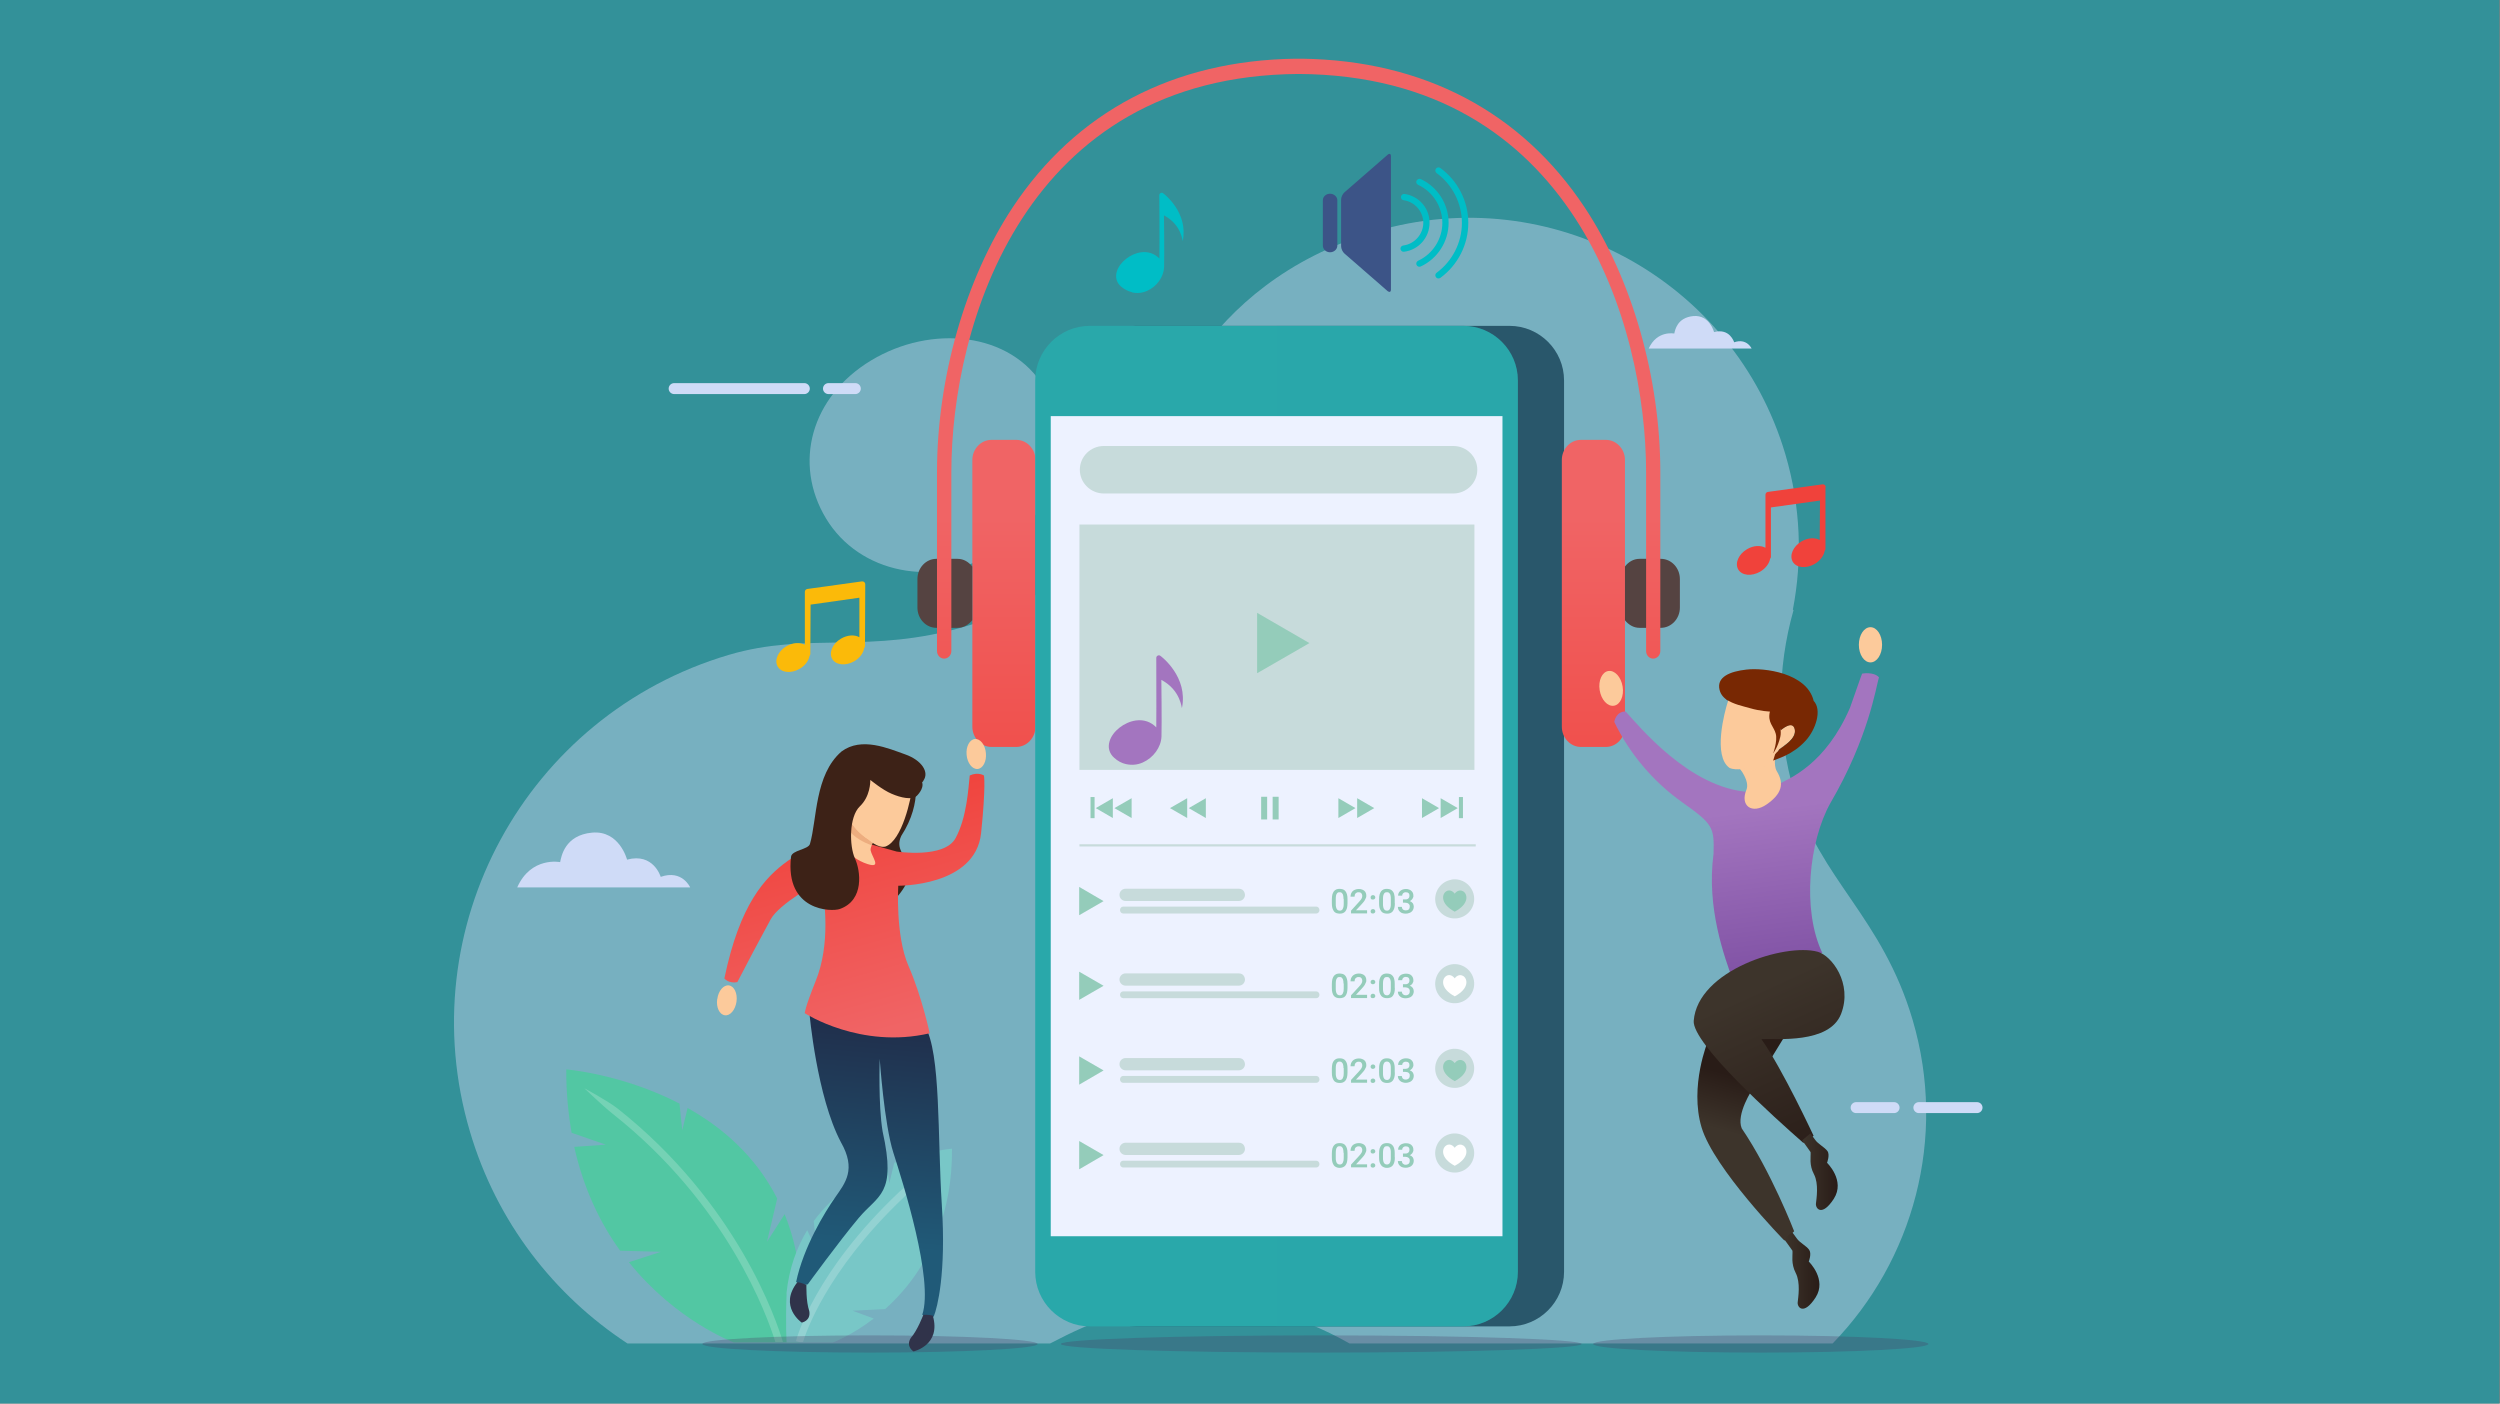 <?xml version="1.0" encoding="UTF-8"?>
<svg xmlns="http://www.w3.org/2000/svg" xmlns:xlink="http://www.w3.org/1999/xlink" version="1.1" viewBox="0 0 1916.5 1076">
  <rect x="0" y="0" width="1916.5" height="1076" fill="#808080" stroke="none"/>
  <defs>
    <style>
      .cls-1 {
        fill: #554341;
      }

      .cls-1, .cls-2, .cls-3, .cls-4, .cls-5, .cls-6, .cls-7, .cls-8, .cls-9, .cls-10, .cls-11, .cls-12, .cls-13, .cls-14, .cls-15, .cls-16, .cls-17, .cls-18, .cls-19, .cls-20, .cls-21, .cls-22, .cls-23, .cls-24, .cls-25, .cls-26, .cls-27, .cls-28, .cls-29, .cls-30, .cls-31, .cls-32, .cls-33, .cls-34, .cls-35, .cls-36, .cls-37, .cls-38 {
        stroke-width: 0px;
      }

      .cls-2 {
        opacity: .2;
      }

      .cls-2, .cls-11 {
        mix-blend-mode: screen;
      }

      .cls-2, .cls-11, .cls-38 {
        fill: #fff;
      }

      .cls-3 {
        fill: #52c7a3;
      }

      .cls-4 {
        fill: #29576b;
      }

      .cls-5 {
        opacity: .4;
      }

      .cls-5, .cls-15, .cls-17, .cls-26 {
        mix-blend-mode: multiply;
      }

      .cls-5, .cls-23 {
        fill: #fcca9b;
      }

      .cls-6 {
        fill: url(#linear-gradient);
      }

      .cls-7, .cls-17 {
        fill: #29a8aa;
      }

      .cls-8 {
        fill: #bdd1e9;
        opacity: .5;
      }

      .cls-9 {
        fill: #fbba09;
      }

      .cls-10 {
        fill: #c7dbdb;
      }

      .cls-11 {
        opacity: .2;
      }

      .cls-12 {
        fill: url(#linear-gradient-11);
      }

      .cls-13 {
        fill: url(#linear-gradient-10);
      }

      .cls-14 {
        fill: #edf2ff;
      }

      .cls-15 {
        fill: #473f66;
      }

      .cls-15, .cls-26 {
        opacity: .3;
      }

      .cls-16 {
        fill: #00bdc6;
      }

      .cls-17 {
        opacity: .2;
      }

      .cls-18 {
        fill: #30334a;
      }

      .cls-19 {
        fill: #3c5487;
      }

      .cls-20 {
        fill: #a375bf;
      }

      .cls-21 {
        fill: #94ccba;
      }

      .cls-22 {
        fill: #78c7c7;
      }

      .cls-24 {
        fill: #f0423b;
      }

      .cls-25 {
        fill: #782803;
      }

      .cls-26 {
        fill: #c9693d;
      }

      .cls-27 {
        fill: #3d2217;
      }

      .cls-28 {
        fill: url(#linear-gradient-4);
      }

      .cls-29 {
        fill: url(#linear-gradient-2);
      }

      .cls-30 {
        fill: url(#linear-gradient-3);
      }

      .cls-31 {
        fill: url(#linear-gradient-8);
      }

      .cls-32 {
        fill: url(#linear-gradient-9);
      }

      .cls-33 {
        fill: url(#linear-gradient-7);
      }

      .cls-34 {
        fill: url(#linear-gradient-5);
      }

      .cls-35 {
        fill: url(#linear-gradient-6);
      }

      .cls-39 {
        isolation: isolate;
      }

      .cls-36 {
        fill: #339199;
      }

      .cls-37 {
        fill: #cfdbf7;
      }
    </style>
    <linearGradient id="linear-gradient" x1="769.6" y1="396.5" x2="769.6" y2="702.8" gradientUnits="userSpaceOnUse">
      <stop offset="0" stop-color="#f06465"></stop>
      <stop offset="1" stop-color="#f0423b"></stop>
    </linearGradient>
    <linearGradient id="linear-gradient-2" x1="1221.5" x2="1221.5" xlink:href="#linear-gradient"></linearGradient>
    <linearGradient id="linear-gradient-3" x1="995.5" y1="396.4" x2="995.5" y2="702.8" xlink:href="#linear-gradient"></linearGradient>
    <linearGradient id="linear-gradient-4" x1="1339" y1="826.3" x2="1352.5" y2="800.8" gradientUnits="userSpaceOnUse">
      <stop offset="0" stop-color="#3d342b"></stop>
      <stop offset="1" stop-color="#291c17"></stop>
    </linearGradient>
    <linearGradient id="linear-gradient-5" x1="1341.6" y1="872.7" x2="1353.3" y2="831.7" xlink:href="#linear-gradient-4"></linearGradient>
    <linearGradient id="linear-gradient-6" x1="1367.6" y1="973.9" x2="1394.8" y2="973.9" xlink:href="#linear-gradient-4"></linearGradient>
    <linearGradient id="linear-gradient-7" x1="1349.3" y1="620.3" x2="1364" y2="738.6" gradientUnits="userSpaceOnUse">
      <stop offset="0" stop-color="#a375bf"></stop>
      <stop offset="1" stop-color="#8254a6"></stop>
    </linearGradient>
    <linearGradient id="linear-gradient-8" x1="1350.2" y1="757.2" x2="1410" y2="887.5" xlink:href="#linear-gradient-4"></linearGradient>
    <linearGradient id="linear-gradient-9" x1="1381.5" y1="898.4" x2="1408.7" y2="898.4" xlink:href="#linear-gradient-4"></linearGradient>
    <linearGradient id="linear-gradient-10" x1="1182" y1="955.2" x2="1167.3" y2="790.6" gradientTransform="translate(1846.1) rotate(-180) scale(1 -1)" gradientUnits="userSpaceOnUse">
      <stop offset="0" stop-color="#205a78"></stop>
      <stop offset="1" stop-color="#20304d"></stop>
    </linearGradient>
    <linearGradient id="linear-gradient-11" x1="1158.9" y1="787.6" x2="1208.5" y2="610.6" gradientTransform="translate(1846.1) rotate(-180) scale(1 -1)" xlink:href="#linear-gradient"></linearGradient>
  </defs>
  <g class="cls-39">
    <g id="Ebene_1" data-name="Ebene 1">
      <polygon class="cls-36" points="0 0 0 1075.9 1916 1075.9 1916 0 0 0"></polygon>
      <g>
        <g>
          <path class="cls-8" d="M481,1029.9h324c16.7-8.7,34.1-17,54.8-23.1,74.8-22.1,138.1,2.2,174.7,23.1h370.4c61.6-63.4,88.1-157.3,61.3-248.1-23.3-78.9-71-107.6-90.6-173.8-14-47.5-13.3-95.8-.7-140.2-.1-.2-.3-.3-.5-.4,7.4-38.4,6.1-79-5.7-119-39.6-134.1-180.3-210.6-314.3-171-138.2,40.8-166.8,157.3-167.2,157.3-20.8,67.6-73.8,123.9-146.7,145.4-74,21.9-120.7,3.9-181.7,21.9-155.7,46-244.7,209.5-198.6,365.3,20.5,69.6,64.6,125.7,120.8,162.6Z"></path>
          <path class="cls-8" d="M762.7,423.4c46.1-27.8,62.8-84.5,37.5-126.7-25.4-42.2-86.3-48.2-132.4-20.4-46.1,27.8-60,78.9-34.6,121.1,25.4,42.2,83.4,53.8,129.5,26Z"></path>
        </g>
        <path class="cls-6" d="M745.4,557.1c0,8.4,6.6,15.5,14.6,15.5h19.1c8.1,0,14.7-7.1,14.7-15.5v-204.5c0-8.4-6.6-15.4-14.7-15.4h-19.1c-8,0-14.6,7-14.6,15.4v204.5Z"></path>
        <path class="cls-1" d="M717.8,428.4h16.3c4.6,0,8.5,2.4,11.2,5.9v41.2c-2.7,3.4-6.6,5.8-11.2,5.8h-16.3c-8,0-14.5-7-14.5-15.5v-21.9c0-8.5,6.5-15.5,14.5-15.5Z"></path>
        <g>
          <path class="cls-4" d="M1199,975c0,23-18.8,41.8-41.8,41.8h-286.5c-23,0-41.8-18.8-41.8-41.8V291.6c0-23,18.8-41.8,41.8-41.8h286.5c23,0,41.8,18.8,41.8,41.8v683.4Z"></path>
          <path class="cls-7" d="M1163.6,975c0,23-18.8,41.8-41.8,41.8h-286.4c-23,0-41.8-18.8-41.8-41.8V291.6c0-23,18.8-41.8,41.8-41.8h286.4c23,0,41.8,18.8,41.8,41.8v683.4Z"></path>
          <path class="cls-17" d="M1121.8,249.8h-143.5v80.5h173.4v606h-173.4v80.5h143.5c23,0,41.8-18.8,41.8-41.8V291.6c0-23-18.8-41.8-41.8-41.8Z"></path>
          <rect class="cls-14" x="805.5" y="319" width="346.3" height="628.7"></rect>
        </g>
        <rect class="cls-10" x="827.5" y="402.1" width="302.8" height="188.1"></rect>
        <polygon class="cls-21" points="963.7 469.8 1003.8 493 963.7 516.1 963.7 469.8"></polygon>
        <g>
          <polygon class="cls-21" points="1026 611.9 1039.1 619.5 1026 627.1 1026 611.9"></polygon>
          <polygon class="cls-21" points="1040.4 611.9 1053.5 619.5 1040.4 627.1 1040.4 611.9"></polygon>
        </g>
        <g>
          <polygon class="cls-21" points="924.4 611.9 911.3 619.5 924.4 627.1 924.4 611.9"></polygon>
          <polygon class="cls-21" points="910.1 611.9 896.9 619.5 910.1 627.1 910.1 611.9"></polygon>
        </g>
        <path class="cls-10" d="M1132.5,360.1c0,10-8.2,18.2-18.4,18.2h-267.9c-10.1,0-18.4-8.1-18.4-18.2h0c0-10,8.2-18.2,18.4-18.2h267.9c10.2,0,18.4,8.1,18.4,18.2h0Z"></path>
        <path class="cls-29" d="M1245.7,557.1c0,8.4-6.5,15.5-14.6,15.5h-19.2c-8.1,0-14.6-7.1-14.6-15.5v-204.5c0-8.4,6.5-15.4,14.6-15.4h19.2c8,0,14.6,7,14.6,15.4v204.5Z"></path>
        <path class="cls-1" d="M1273.2,428.4h-16.4c-4.5,0-8.5,2.4-11.1,5.9v41.2c2.7,3.4,6.6,5.8,11.1,5.8h16.4c8,0,14.6-7,14.6-15.5v-21.9c0-8.5-6.5-15.5-14.6-15.5Z"></path>
        <path class="cls-30" d="M1214.8,159c-48.6-73.3-123.5-112.7-216.6-114-.2,0-.3,0-.6,0-.8,0-1.4,0-2,0s-1.3,0-2.1,0-.4,0-.6,0c-93.2,1.3-168,40.6-216.6,114-36.3,54.9-58,130.8-58,203.1v137c0,3.2,2.5,5.8,5.5,5.8s5.5-2.6,5.5-5.8v-137c0-113.1,56.1-304.2,266.3-305.4,210.2,1.2,266.3,192.3,266.3,305.4v137c0,3.2,2.4,5.8,5.4,5.8s5.5-2.6,5.5-5.8v-137c0-72.3-21.6-148.2-58-203.1Z"></path>
        <g>
          <polygon class="cls-21" points="827.3 679.9 846 690.8 827.3 701.6 827.3 679.9"></polygon>
          <g>
            <g>
              <path class="cls-10" d="M954.4,686c0,2.6-2.1,4.7-4.7,4.7h-86.8c-2.6,0-4.7-2.1-4.7-4.7h0c0-2.6,2.1-4.7,4.7-4.7h86.8c4.6,0,4.7,4.7,4.7,4.7Z"></path>
              <path class="cls-10" d="M1011.5,697.7c0,1.4-1.1,2.6-2.4,2.6h-148.1c-1.3,0-2.4-1.2-2.4-2.6h0c0-1.5,1.1-2.7,2.4-2.7h148.1c1.3,0,2.4,1.2,2.4,2.7h0Z"></path>
            </g>
            <g>
              <path class="cls-21" d="M1033,692.4c0,1.4-.2,2.7-.4,3.7-.3,1-.7,1.8-1.2,2.5-.5.6-1.1,1.1-1.9,1.4-.7.3-1.6.4-2.5.4s-1.7-.2-2.5-.4c-.7-.3-1.4-.7-1.9-1.4-.5-.7-.9-1.5-1.2-2.5-.3-1-.4-2.3-.4-3.7v-3c0-1.4.2-2.7.4-3.7.3-1,.7-1.8,1.2-2.5.5-.6,1.2-1.1,1.9-1.4.7-.3,1.6-.4,2.5-.4s1.7.2,2.5.4c.8.3,1.4.7,1.9,1.4.5.6.9,1.4,1.2,2.5.3,1,.4,2.2.4,3.7v3ZM1029.9,689c0-.9,0-1.7-.2-2.4-.1-.7-.3-1.2-.6-1.5-.2-.4-.6-.7-.9-.9-.4-.2-.8-.2-1.3-.2s-.9,0-1.2.2c-.4.2-.7.5-.9.9-.3.4-.5.9-.6,1.5-.1.6-.2,1.4-.2,2.4v3.9c0,.9,0,1.7.2,2.4.2.7.3,1.2.6,1.6.2.4.6.7,1,.9.4.2.8.3,1.3.3s.9,0,1.3-.3c.3-.2.7-.5.9-.9.2-.4.4-.9.6-1.6.1-.7.2-1.4.2-2.4v-3.9Z"></path>
              <path class="cls-21" d="M1048.1,700.2h-12.4v-2.1l6-6.6c.5-.5.9-1,1.3-1.5.3-.4.6-.8.8-1.2.2-.4.3-.7.4-1,0-.3.1-.6.1-.9s0-.8-.2-1.2c-.1-.4-.3-.7-.5-.9-.2-.3-.5-.5-.8-.6-.3-.1-.7-.2-1.2-.2s-1,0-1.4.2c-.4.2-.7.4-1,.7-.3.3-.4.6-.6,1.1-.1.4-.2.9-.2,1.4h-3.1c0-.8.2-1.6.4-2.3.3-.7.7-1.3,1.2-1.9.5-.5,1.2-.9,2-1.2.8-.3,1.7-.5,2.7-.5s1.7.1,2.5.4c.7.2,1.3.6,1.8,1,.5.4.9,1,1.1,1.6.3.6.4,1.3.4,2.1s0,1.2-.3,1.7c-.2.5-.5,1.1-.8,1.7-.3.6-.7,1.1-1.2,1.7-.5.6-1,1.1-1.5,1.7l-4.1,4.4h8.5v2.5Z"></path>
              <path class="cls-21" d="M1050.7,687.9c0-.5.2-.9.5-1.2.3-.3.7-.5,1.3-.5s1,.2,1.3.5c.3.3.5.7.5,1.2s-.1.9-.5,1.2c-.3.3-.7.5-1.3.5s-.5,0-.8-.1c-.2,0-.4-.2-.6-.3-.1-.2-.3-.4-.3-.6,0-.2-.1-.4-.1-.7ZM1050.7,698.6c0-.5.2-.9.5-1.2.3-.3.7-.5,1.3-.5s1,.1,1.3.5c.3.3.5.7.5,1.2s-.1.9-.5,1.2c-.3.3-.7.5-1.3.5s-.5,0-.8-.1c-.2,0-.4-.2-.6-.4-.1-.2-.3-.3-.3-.5,0-.2-.1-.4-.1-.7Z"></path>
              <path class="cls-21" d="M1069.3,692.4c0,1.4-.1,2.7-.4,3.7-.3,1-.7,1.8-1.2,2.5-.5.6-1.1,1.1-1.9,1.4-.7.3-1.5.4-2.5.4s-1.7-.2-2.5-.4c-.7-.3-1.4-.7-1.9-1.4-.5-.7-1-1.5-1.3-2.5-.3-1-.4-2.3-.4-3.7v-3c0-1.4.1-2.7.4-3.7.3-1,.7-1.8,1.2-2.5.5-.6,1.2-1.1,1.9-1.4.7-.3,1.6-.4,2.5-.4s1.7.2,2.5.4c.7.3,1.3.7,1.9,1.4.5.6,1,1.4,1.2,2.5.3,1,.4,2.2.4,3.7v3ZM1066.2,689c0-.9,0-1.7-.2-2.4-.1-.7-.3-1.2-.6-1.5-.2-.4-.6-.7-.9-.9-.4-.2-.8-.2-1.3-.2s-.9,0-1.3.2c-.4.2-.7.5-.9.9-.3.4-.4.9-.6,1.5-.1.6-.2,1.4-.2,2.4v3.9c0,.9,0,1.7.2,2.4.1.7.3,1.2.6,1.6.2.4.5.7.9.9.4.2.8.3,1.3.3s.9,0,1.3-.3c.4-.2.7-.5.9-.9.3-.4.4-.9.6-1.6s.2-1.4.2-2.4v-3.9Z"></path>
              <path class="cls-21" d="M1075.5,689.5h1.8c.5,0,1,0,1.4-.2.4-.1.7-.3,1-.6.2-.2.5-.6.6-.9.1-.3.2-.7.2-1.1,0-.9-.2-1.6-.7-2-.5-.5-1.2-.7-2.1-.7s-.8,0-1.1.2c-.3.1-.7.3-.9.5-.2.2-.4.5-.6.8-.1.3-.2.7-.2,1.1h-3.1c0-.7.1-1.4.4-2,.3-.6.7-1.2,1.2-1.6.5-.4,1.1-.8,1.9-1.1.7-.2,1.5-.4,2.4-.4s1.7.1,2.4.4c.7.2,1.3.5,1.8,1,.5.4.9,1,1.2,1.6.3.6.4,1.4.4,2.3s0,.8-.2,1.1c-.1.4-.3.8-.5,1.1-.2.3-.5.7-.9,1-.3.3-.7.6-1.2.8.6.2,1,.4,1.4.7.4.3.7.6,1,1,.2.4.4.8.5,1.2,0,.4.2.9.2,1.3,0,.9-.2,1.6-.5,2.3-.3.7-.7,1.2-1.3,1.7-.6.5-1.2.8-2,1-.7.3-1.6.4-2.4.4s-1.6-.1-2.3-.3c-.7-.2-1.4-.5-1.9-1-.5-.4-1-1-1.3-1.6-.3-.7-.5-1.4-.5-2.3h3.1c0,.4,0,.8.2,1.1.1.3.3.6.6.9.2.2.6.4.9.5.4.1.8.2,1.2.2,1,0,1.7-.2,2.3-.7.5-.5.8-1.2.8-2.2s0-1-.2-1.3c-.2-.4-.4-.7-.7-.9-.3-.3-.7-.4-1.1-.6-.4-.1-.9-.2-1.4-.2h-1.8v-2.4Z"></path>
            </g>
          </g>
          <g>
            <path class="cls-10" d="M1112.6,674.3c8.2-1.4,15.9,4.1,17.3,12.3,1.4,8.2-4.1,15.9-12.3,17.3-8.2,1.3-15.9-4.2-17.2-12.3-1.3-8.1,4.2-15.9,12.3-17.2Z"></path>
            <path class="cls-21" d="M1108.6,683.3c3.6-2.2,6.3,1.4,6.6,1.8.2-.4,2.9-3.9,6.5-1.8,3.3,2,5,9.5-6.5,15.6h0s0,0,0,0c-11.4-6.1-9.8-13.7-6.5-15.6Z"></path>
          </g>
        </g>
        <g>
          <polygon class="cls-21" points="827.3 744.9 846 755.7 827.3 766.5 827.3 744.9"></polygon>
          <g>
            <g>
              <path class="cls-10" d="M954.4,750.9c0,2.6-2.1,4.7-4.7,4.7h-86.8c-2.6,0-4.7-2.1-4.7-4.7h0c0-2.6,2.1-4.7,4.7-4.7h86.8c4.6,0,4.7,4.7,4.7,4.7Z"></path>
              <path class="cls-10" d="M1011.5,762.6c0,1.5-1.1,2.6-2.4,2.6h-148.1c-1.3,0-2.4-1.2-2.4-2.6h0c0-1.5,1.1-2.6,2.4-2.6h148.1c1.3,0,2.4,1.2,2.4,2.6h0Z"></path>
            </g>
            <g>
              <path class="cls-21" d="M1033,757.3c0,1.4-.2,2.7-.4,3.7-.3,1-.7,1.9-1.2,2.5-.5.6-1.1,1.1-1.9,1.3-.7.3-1.6.4-2.5.4s-1.7-.1-2.5-.4c-.7-.3-1.4-.7-1.9-1.3-.5-.6-.9-1.5-1.2-2.5-.3-1-.4-2.2-.4-3.7v-3c0-1.5.2-2.7.4-3.7.3-1,.7-1.8,1.2-2.5.5-.6,1.2-1.1,1.9-1.4.7-.3,1.6-.4,2.5-.4s1.7.2,2.5.4c.8.3,1.4.7,1.9,1.4.5.6.9,1.4,1.2,2.5.3,1,.4,2.2.4,3.7v3ZM1029.9,753.9c0-.9,0-1.7-.2-2.3-.1-.6-.3-1.2-.6-1.5-.2-.4-.6-.7-.9-.9-.4-.2-.8-.2-1.3-.2s-.9,0-1.2.2c-.4.2-.7.4-.9.9-.3.4-.5.9-.6,1.5-.1.6-.2,1.4-.2,2.3v3.9c0,.9,0,1.7.2,2.4.2.7.3,1.2.6,1.6.2.4.6.7,1,.9.4.2.8.3,1.3.3s.9,0,1.3-.3c.3-.2.7-.5.9-.9.2-.4.4-.9.6-1.6.1-.6.2-1.4.2-2.4v-3.9Z"></path>
              <path class="cls-21" d="M1048.1,765.1h-12.4v-2.1l6-6.5c.5-.5.9-1,1.3-1.5.3-.4.6-.8.8-1.2.2-.4.3-.7.4-1,0-.3.1-.6.1-.9s0-.8-.2-1.2c-.1-.4-.3-.7-.5-.9-.2-.3-.5-.5-.8-.6-.3-.1-.7-.2-1.2-.2s-1,0-1.4.2c-.4.2-.7.4-1,.7-.3.3-.4.6-.6,1-.1.4-.2.9-.2,1.4h-3.1c0-.8.2-1.6.4-2.3.3-.7.7-1.3,1.2-1.9.5-.5,1.2-1,2-1.3.8-.3,1.7-.5,2.7-.5s1.7.1,2.5.4c.7.2,1.3.6,1.8,1,.5.4.9,1,1.1,1.6.3.6.4,1.3.4,2.1s0,1.2-.3,1.7c-.2.6-.5,1.1-.8,1.7-.3.6-.7,1.1-1.2,1.7-.5.6-1,1.1-1.5,1.7l-4.1,4.4h8.5v2.5Z"></path>
              <path class="cls-21" d="M1050.7,752.8c0-.5.2-.9.5-1.2.3-.3.7-.5,1.3-.5s1,.2,1.3.5c.3.3.5.7.5,1.2s-.1.9-.5,1.2c-.3.3-.7.5-1.3.5s-.5,0-.8-.2c-.2,0-.4-.2-.6-.3-.1-.2-.3-.3-.3-.5,0-.2-.1-.4-.1-.7ZM1050.7,763.5c0-.5.2-.9.5-1.2.3-.3.7-.5,1.3-.5s1,.2,1.3.5c.3.3.5.7.5,1.2s-.1.9-.5,1.2c-.3.3-.7.5-1.3.5s-.5,0-.8-.1c-.2,0-.4-.2-.6-.3-.1-.2-.3-.3-.3-.5,0-.2-.1-.4-.1-.6Z"></path>
              <path class="cls-21" d="M1069.3,757.3c0,1.4-.1,2.7-.4,3.7-.3,1-.7,1.9-1.2,2.5-.5.6-1.1,1.1-1.9,1.3-.7.3-1.5.4-2.5.4s-1.7-.1-2.5-.4c-.7-.3-1.4-.7-1.9-1.3-.5-.6-1-1.5-1.3-2.5-.3-1-.4-2.2-.4-3.7v-3c0-1.5.1-2.7.4-3.7.3-1,.7-1.8,1.2-2.5.5-.6,1.2-1.1,1.9-1.4.7-.3,1.6-.4,2.5-.4s1.7.2,2.5.4c.7.3,1.3.7,1.9,1.4.5.6,1,1.4,1.2,2.5.3,1,.4,2.2.4,3.7v3ZM1066.2,753.9c0-.9,0-1.7-.2-2.3s-.3-1.2-.6-1.5c-.2-.4-.6-.7-.9-.9-.4-.2-.8-.2-1.3-.2s-.9,0-1.3.2c-.4.2-.7.4-.9.9-.3.4-.4.9-.6,1.5-.1.6-.2,1.4-.2,2.3v3.9c0,.9,0,1.7.2,2.4.1.7.3,1.2.6,1.6.2.4.5.7.9.9.4.2.8.3,1.3.3s.9,0,1.3-.3c.4-.2.7-.5.9-.9.3-.4.4-.9.6-1.6.1-.6.2-1.4.2-2.4v-3.9Z"></path>
              <path class="cls-21" d="M1075.5,754.5h1.8c.5,0,1,0,1.4-.2.4-.1.7-.3,1-.6.2-.2.5-.5.6-.9.1-.3.2-.7.2-1.1,0-.9-.2-1.6-.7-2.1-.5-.5-1.2-.7-2.1-.7s-.8,0-1.1.2c-.3.1-.7.3-.9.5s-.4.5-.6.8c-.1.3-.2.7-.2,1h-3.1c0-.7.1-1.4.4-2,.3-.6.7-1.1,1.2-1.6.5-.4,1.1-.8,1.9-1,.7-.2,1.5-.4,2.4-.4s1.7.1,2.4.3c.7.2,1.3.5,1.8,1,.5.5.9,1,1.2,1.7.3.6.4,1.4.4,2.3s0,.7-.2,1.1c-.1.4-.3.7-.5,1.1-.2.4-.5.7-.9,1-.3.3-.7.6-1.2.8.6.2,1,.4,1.4.7.4.3.7.6,1,1,.2.4.4.8.5,1.2,0,.4.2.9.2,1.3,0,.9-.2,1.6-.5,2.3-.3.7-.7,1.2-1.3,1.7-.6.5-1.2.8-2,1-.7.2-1.6.4-2.4.4s-1.6-.1-2.3-.3c-.7-.2-1.4-.5-1.9-1-.5-.4-1-1-1.3-1.6-.3-.6-.5-1.4-.5-2.2h3.1c0,.4,0,.8.2,1.1.1.3.3.6.6.9.2.2.6.4.9.6.4.1.8.2,1.2.2,1,0,1.7-.3,2.3-.8.5-.5.8-1.2.8-2.2s0-1-.2-1.4c-.2-.4-.4-.7-.7-.9-.3-.3-.7-.4-1.1-.6-.4-.1-.9-.2-1.4-.2h-1.8v-2.4Z"></path>
            </g>
          </g>
          <g>
            <path class="cls-10" d="M1112.6,739.3c8.2-1.4,15.9,4.2,17.3,12.3,1.4,8.2-4.1,15.9-12.3,17.3-8.2,1.3-15.9-4.1-17.2-12.3-1.3-8.2,4.2-15.9,12.3-17.3Z"></path>
            <path class="cls-38" d="M1108.6,748.2c3.6-2.2,6.3,1.4,6.6,1.8.2-.4,2.9-3.9,6.5-1.8,3.3,2,5,9.5-6.5,15.6h0s0,0,0,0c-11.4-6.1-9.8-13.6-6.5-15.6Z"></path>
          </g>
        </g>
        <g>
          <polygon class="cls-21" points="827.3 809.8 846 820.6 827.3 831.5 827.3 809.8"></polygon>
          <g>
            <g>
              <path class="cls-10" d="M954.4,815.8c0,2.6-2.1,4.7-4.7,4.7h-86.8c-2.6,0-4.7-2.1-4.7-4.7h0c0-2.6,2.1-4.7,4.7-4.7h86.8c4.6,0,4.7,4.7,4.7,4.7Z"></path>
              <path class="cls-10" d="M1011.5,827.5c0,1.4-1.1,2.6-2.4,2.6h-148.1c-1.3,0-2.4-1.2-2.4-2.6h0c0-1.5,1.1-2.7,2.4-2.7h148.1c1.3,0,2.4,1.2,2.4,2.7h0Z"></path>
            </g>
            <g>
              <path class="cls-21" d="M1033,822.2c0,1.5-.2,2.7-.4,3.7-.3,1-.7,1.9-1.2,2.5-.5.6-1.1,1.1-1.9,1.4-.7.3-1.6.4-2.5.4s-1.7-.1-2.5-.4c-.7-.3-1.4-.7-1.9-1.4-.5-.6-.9-1.5-1.2-2.5-.3-1-.4-2.2-.4-3.7v-3c0-1.4.2-2.7.4-3.7.3-1,.7-1.8,1.2-2.4.5-.6,1.2-1.1,1.9-1.4.7-.3,1.6-.4,2.5-.4s1.7.1,2.5.4c.8.3,1.4.7,1.9,1.4.5.6.9,1.4,1.2,2.4.3,1,.4,2.3.4,3.7v3ZM1029.9,818.8c0-.9,0-1.7-.2-2.3-.1-.7-.3-1.2-.6-1.5-.2-.4-.6-.7-.9-.9-.4-.2-.8-.3-1.3-.3s-.9,0-1.2.3c-.4.2-.7.4-.9.9-.3.4-.5.9-.6,1.5-.1.6-.2,1.4-.2,2.3v3.9c0,.9,0,1.7.2,2.4.2.6.3,1.2.6,1.6.2.4.6.7,1,.9.4.2.8.3,1.3.3s.9,0,1.3-.3c.3-.2.7-.5.9-.9.2-.4.4-.9.6-1.6.1-.7.2-1.4.2-2.4v-3.9Z"></path>
              <path class="cls-21" d="M1048.1,830h-12.4v-2.1l6-6.5c.5-.5.9-1,1.3-1.5.3-.5.6-.8.8-1.2.2-.4.3-.7.4-1,0-.3.1-.6.1-.9s0-.8-.2-1.2c-.1-.4-.3-.7-.5-.9-.2-.3-.5-.5-.8-.6-.3-.1-.7-.2-1.2-.2s-1,0-1.4.3c-.4.1-.7.4-1,.7-.3.3-.4.7-.6,1.1-.1.4-.2.9-.2,1.4h-3.1c0-.8.2-1.6.4-2.3.3-.7.7-1.3,1.2-1.9.5-.5,1.2-1,2-1.3.8-.3,1.7-.5,2.7-.5s1.7.1,2.5.4c.7.2,1.3.6,1.8,1,.5.4.9,1,1.1,1.6.3.6.4,1.3.4,2.1s0,1.2-.3,1.7c-.2.5-.5,1.1-.8,1.6-.3.6-.7,1.1-1.2,1.7-.5.6-1,1.1-1.5,1.7l-4.1,4.4h8.5v2.5Z"></path>
              <path class="cls-21" d="M1050.7,817.7c0-.5.2-.9.5-1.2.3-.3.7-.5,1.3-.5s1,.2,1.3.5c.3.3.5.7.5,1.2s-.1.9-.5,1.2-.7.5-1.3.5-.5,0-.8-.2c-.2,0-.4-.2-.6-.3-.1-.2-.3-.3-.3-.6,0-.2-.1-.4-.1-.7ZM1050.7,828.5c0-.5.2-.9.5-1.2.3-.3.7-.5,1.3-.5s1,.2,1.3.5c.3.3.5.7.5,1.2s-.1.9-.5,1.2c-.3.3-.7.5-1.3.5s-.5,0-.8-.1c-.2-.1-.4-.2-.6-.4-.1-.1-.3-.3-.3-.5,0-.2-.1-.4-.1-.7Z"></path>
              <path class="cls-21" d="M1069.3,822.2c0,1.5-.1,2.7-.4,3.7-.3,1-.7,1.9-1.2,2.5-.5.6-1.1,1.1-1.9,1.4-.7.3-1.5.4-2.5.4s-1.7-.1-2.5-.4c-.7-.3-1.4-.7-1.9-1.4-.5-.6-1-1.5-1.3-2.5-.3-1-.4-2.2-.4-3.7v-3c0-1.4.1-2.7.4-3.7.3-1,.7-1.8,1.2-2.4.5-.6,1.2-1.1,1.9-1.4.7-.3,1.6-.4,2.5-.4s1.7.1,2.5.4c.7.3,1.3.7,1.9,1.4.5.6,1,1.4,1.2,2.4.3,1,.4,2.3.4,3.7v3ZM1066.2,818.8c0-.9,0-1.7-.2-2.3-.1-.7-.3-1.2-.6-1.5-.2-.4-.6-.7-.9-.9-.4-.2-.8-.3-1.3-.3s-.9,0-1.3.3c-.4.2-.7.4-.9.9-.3.4-.4.9-.6,1.5-.1.6-.2,1.4-.2,2.3v3.9c0,.9,0,1.7.2,2.4.1.6.3,1.2.6,1.6.2.4.5.7.9.9.4.2.8.3,1.3.3s.9,0,1.3-.3c.4-.2.7-.5.9-.9.3-.4.4-.9.6-1.6.1-.7.2-1.4.2-2.4v-3.9Z"></path>
              <path class="cls-21" d="M1075.5,819.4h1.8c.5,0,1-.1,1.4-.2.4-.1.7-.4,1-.6.2-.3.5-.6.6-.9.1-.4.2-.7.2-1.1,0-.9-.2-1.6-.7-2-.5-.5-1.2-.7-2.1-.7s-.8,0-1.1.2c-.3.1-.7.3-.9.5-.2.2-.4.5-.6.8-.1.3-.2.7-.2,1h-3.1c0-.7.1-1.4.4-2,.3-.6.7-1.2,1.2-1.6.5-.4,1.1-.8,1.9-1.1.7-.2,1.5-.4,2.4-.4s1.7.1,2.4.3c.7.2,1.3.5,1.8,1,.5.4.9,1,1.2,1.6.3.7.4,1.4.4,2.3s0,.7-.2,1.1c-.1.4-.3.7-.5,1.1-.2.4-.5.7-.9,1-.3.3-.7.6-1.2.8.6.2,1,.5,1.4.7.4.3.7.6,1,1,.2.4.4.8.5,1.2,0,.4.2.9.2,1.3,0,.9-.2,1.6-.5,2.3-.3.7-.7,1.2-1.3,1.7-.6.5-1.2.8-2,1-.7.3-1.6.4-2.4.4s-1.6-.1-2.3-.4c-.7-.2-1.4-.5-1.9-1-.5-.4-1-1-1.3-1.6-.3-.7-.5-1.4-.5-2.2h3.1c0,.4,0,.8.2,1.1.1.4.3.6.6.9.2.2.6.4.9.5.4.2.8.2,1.2.2,1,0,1.7-.3,2.3-.8.5-.5.8-1.2.8-2.2s0-1-.2-1.3c-.2-.4-.4-.7-.7-.9-.3-.3-.7-.4-1.1-.5-.4-.1-.9-.2-1.4-.2h-1.8v-2.4Z"></path>
            </g>
          </g>
          <g>
            <path class="cls-10" d="M1112.6,804.2c8.2-1.4,15.9,4.2,17.3,12.3,1.4,8.2-4.1,15.9-12.3,17.3-8.2,1.3-15.9-4.1-17.2-12.3-1.3-8.2,4.2-15.9,12.3-17.3Z"></path>
            <path class="cls-21" d="M1108.6,813.2c3.6-2.2,6.3,1.4,6.6,1.8.2-.4,2.9-3.9,6.5-1.8,3.3,2,5,9.5-6.5,15.6h0s0,0,0,0c-11.4-6.1-9.8-13.7-6.5-15.6Z"></path>
          </g>
        </g>
        <g>
          <polygon class="cls-21" points="827.3 874.7 846 885.5 827.3 896.4 827.3 874.7"></polygon>
          <g>
            <g>
              <path class="cls-10" d="M954.4,880.7c0,2.6-2.1,4.7-4.7,4.7h-86.8c-2.6,0-4.7-2.1-4.7-4.7h0c0-2.6,2.1-4.7,4.7-4.7h86.8c4.6,0,4.7,4.7,4.7,4.7Z"></path>
              <path class="cls-10" d="M1011.5,892.4c0,1.4-1.1,2.6-2.4,2.6h-148.1c-1.3,0-2.4-1.2-2.4-2.6h0c0-1.5,1.1-2.6,2.4-2.6h148.1c1.3,0,2.4,1.2,2.4,2.6h0Z"></path>
            </g>
            <g>
              <path class="cls-21" d="M1033,887.2c0,1.4-.2,2.7-.4,3.7-.3,1-.7,1.9-1.2,2.5-.5.6-1.1,1.1-1.9,1.4-.7.3-1.6.5-2.5.5s-1.7-.1-2.5-.5c-.7-.3-1.4-.7-1.9-1.4-.5-.6-.9-1.5-1.2-2.5-.3-1-.4-2.2-.4-3.7v-3c0-1.4.2-2.7.4-3.7.3-1,.7-1.8,1.2-2.4.5-.7,1.2-1.1,1.9-1.4.7-.3,1.6-.4,2.5-.4s1.7.1,2.5.4c.8.3,1.4.7,1.9,1.4.5.6.9,1.4,1.2,2.4.3,1,.4,2.2.4,3.7v3ZM1029.9,883.7c0-.9,0-1.7-.2-2.4-.1-.6-.3-1.2-.6-1.5-.2-.4-.6-.7-.9-.9-.4-.2-.8-.2-1.3-.2s-.9,0-1.2.2c-.4.2-.7.4-.9.9-.3.3-.5.9-.6,1.5-.1.6-.2,1.4-.2,2.4v3.9c0,.9,0,1.7.2,2.3.2.7.3,1.2.6,1.6.2.4.6.7,1,.9.4.2.8.3,1.3.3s.9-.1,1.3-.3c.3-.2.7-.5.9-.9.2-.4.4-.9.6-1.6.1-.7.2-1.4.2-2.3v-3.9Z"></path>
              <path class="cls-21" d="M1048.1,894.9h-12.4v-2.1l6-6.5c.5-.5.9-1,1.3-1.5.3-.4.6-.8.8-1.2.2-.4.3-.7.4-1,0-.3.1-.6.1-.9,0-.4,0-.8-.2-1.2-.1-.4-.3-.7-.5-.9-.2-.3-.5-.5-.8-.6-.3-.2-.7-.2-1.2-.2s-1,0-1.4.2c-.4.2-.7.4-1,.7-.3.3-.4.6-.6,1.1-.1.4-.2.9-.2,1.4h-3.1c0-.8.2-1.6.4-2.3.3-.7.7-1.3,1.2-1.9.5-.5,1.2-.9,2-1.2.8-.3,1.7-.5,2.7-.5s1.7.1,2.5.4c.7.2,1.3.6,1.8,1,.5.4.9,1,1.1,1.6.3.6.4,1.3.4,2.1s0,1.1-.3,1.7c-.2.6-.5,1.1-.8,1.7-.3.6-.7,1.1-1.2,1.7-.5.5-1,1.1-1.5,1.7l-4.1,4.4h8.5v2.5Z"></path>
              <path class="cls-21" d="M1050.7,882.6c0-.5.2-.9.5-1.2.3-.3.7-.5,1.3-.5s1,.2,1.3.5c.3.3.5.7.5,1.2s-.1.9-.5,1.2c-.3.3-.7.5-1.3.5s-.5,0-.8-.1c-.2,0-.4-.2-.6-.4-.1-.2-.3-.3-.3-.5,0-.2-.1-.4-.1-.7ZM1050.7,893.4c0-.5.2-.9.5-1.2.3-.3.7-.5,1.3-.5s1,.2,1.3.5c.3.3.5.7.5,1.2s-.1.9-.5,1.2c-.3.3-.7.5-1.3.5s-.5,0-.8-.1c-.2-.1-.4-.2-.6-.4-.1-.2-.3-.3-.3-.5,0-.2-.1-.4-.1-.7Z"></path>
              <path class="cls-21" d="M1069.3,887.2c0,1.4-.1,2.7-.4,3.7-.3,1-.7,1.9-1.2,2.5-.5.6-1.1,1.1-1.9,1.4-.7.3-1.5.5-2.5.5s-1.7-.1-2.5-.5c-.7-.3-1.4-.7-1.9-1.4-.5-.6-1-1.5-1.3-2.5-.3-1-.4-2.2-.4-3.7v-3c0-1.4.1-2.7.4-3.7.3-1,.7-1.8,1.2-2.4.5-.7,1.2-1.1,1.9-1.4.7-.3,1.6-.4,2.5-.4s1.7.1,2.5.4c.7.3,1.3.7,1.9,1.4.5.6,1,1.4,1.2,2.4.3,1,.4,2.2.4,3.7v3ZM1066.2,883.7c0-.9,0-1.7-.2-2.4s-.3-1.2-.6-1.5c-.2-.4-.6-.7-.9-.9-.4-.2-.8-.2-1.3-.2s-.9,0-1.3.2c-.4.2-.7.4-.9.9-.3.3-.4.9-.6,1.5-.1.6-.2,1.4-.2,2.4v3.9c0,.9,0,1.7.2,2.3.1.7.3,1.2.6,1.6.2.4.5.7.9.9.4.2.8.3,1.3.3s.9-.1,1.3-.3c.4-.2.7-.5.9-.9.3-.4.4-.9.6-1.6s.2-1.4.2-2.3v-3.9Z"></path>
              <path class="cls-21" d="M1075.5,884.3h1.8c.5,0,1,0,1.4-.2.4-.2.7-.3,1-.6.2-.2.5-.6.6-.9.1-.3.2-.7.2-1.1,0-.9-.2-1.6-.7-2-.5-.5-1.2-.7-2.1-.7s-.8,0-1.1.2c-.3.1-.7.3-.9.5-.2.2-.4.5-.6.8-.1.3-.2.7-.2,1.1h-3.1c0-.7.1-1.4.4-2,.3-.6.7-1.1,1.2-1.6.5-.4,1.1-.8,1.9-1,.7-.3,1.5-.4,2.4-.4s1.7.1,2.4.3c.7.2,1.3.6,1.8,1,.5.4.9,1,1.2,1.6.3.6.4,1.4.4,2.3s0,.7-.2,1.1c-.1.4-.3.7-.5,1.1-.2.4-.5.7-.9,1-.3.3-.7.6-1.2.8.6.2,1,.4,1.4.7.4.3.7.6,1,1,.2.4.4.8.5,1.2,0,.4.2.9.2,1.3,0,.9-.2,1.6-.5,2.3-.3.7-.7,1.2-1.3,1.7-.6.5-1.2.8-2,1-.7.3-1.6.4-2.4.4s-1.6-.1-2.3-.3c-.7-.2-1.4-.5-1.9-1-.5-.4-1-1-1.3-1.6-.3-.7-.5-1.4-.5-2.2h3.1c0,.4,0,.8.2,1.1.1.3.3.6.6.9.2.2.6.4.9.6.4.2.8.2,1.2.2,1,0,1.7-.3,2.3-.8.5-.5.8-1.2.8-2.2s0-1-.2-1.4c-.2-.4-.4-.7-.7-.9-.3-.2-.7-.4-1.1-.6-.4,0-.9-.2-1.4-.2h-1.8v-2.4Z"></path>
            </g>
          </g>
          <g>
            <path class="cls-10" d="M1112.6,869.1c8.2-1.4,15.9,4.2,17.3,12.3,1.4,8.2-4.1,15.9-12.3,17.3-8.2,1.3-15.9-4.2-17.2-12.3-1.3-8.2,4.2-15.9,12.3-17.3Z"></path>
            <path class="cls-38" d="M1108.6,878.1c3.6-2.2,6.3,1.4,6.6,1.8.2-.4,2.9-3.9,6.5-1.8,3.3,2,5,9.5-6.5,15.6h0s0,0,0,0c-11.4-6.1-9.8-13.6-6.5-15.6Z"></path>
          </g>
        </g>
        <rect class="cls-21" x="966.8" y="610.8" width="4.6" height="17.4"></rect>
        <rect class="cls-21" x="975.6" y="610.8" width="4.6" height="17.4"></rect>
        <g>
          <g>
            <polygon class="cls-21" points="1090.1 611.9 1103.2 619.5 1090.1 627.1 1090.1 611.9"></polygon>
            <polygon class="cls-21" points="1104.4 611.9 1117.5 619.5 1104.4 627.1 1104.4 611.9"></polygon>
          </g>
          <rect class="cls-21" x="1118.4" y="611" width="3.1" height="16.2"></rect>
        </g>
        <rect class="cls-10" x="827.5" y="647.2" width="303.8" height="1.7"></rect>
        <g>
          <g>
            <polygon class="cls-21" points="867.5 611.9 854.3 619.5 867.5 627.1 867.5 611.9"></polygon>
            <polygon class="cls-21" points="853.1 611.9 840 619.5 853.1 627.1 853.1 611.9"></polygon>
          </g>
          <rect class="cls-21" x="836" y="611" width="3.1" height="16.2"></rect>
        </g>
        <g>
          <path class="cls-3" d="M506.2,959.6l-30.8-.8c-15-20.8-27.9-47-35.2-79.6l24.2-1.7-26.2-9.1c-2.6-15-4.2-31-4.1-48.6,0,0,43,3.5,86.8,26.2l2.1,20.5,4.1-17.1c26.4,14.7,52.2,36.8,68.7,69.4l-7.8,33.1,13.5-21.1c5.5,13.6,9.5,28.6,11.3,45.7,1.2,32.7,0,52.6,0,52.6h-50.2s-44-16.1-80.5-61.5l24.1-7.8Z"></path>
          <path class="cls-22" d="M602.9,991.5c2-19.3,7.9-35.2,15.9-48.4l7.4,15.6-2.4-22.6c15.5-21.2,36.8-34.6,56.4-42.7l1.5,14,3.8-16c24.2-9.2,44.3-10.8,44.3-10.8.2,24.7-4.1,45.4-10.6,63l-12.8,4.1,10.8,1.1c-10,24.4-24.6,42.2-38.6,54.7l-25.1,1.3,16.3,6c-17.1,13.1-31.2,18.3-31.2,18.3h-35.6s-.9-14.1,0-37.3Z"></path>
          <path class="cls-11" d="M692.3,918.4c7.8-7.4,24.2-24.8,24.2-24.8,0,0-19.4,12.8-27.1,20.1-65,61.4-78.6,112-79.2,114.4l2.6.7h2.8c1.8-6.1,17.4-53.9,76.7-110.4Z"></path>
          <path class="cls-2" d="M594.5,1028.8h5.7c-4.9-16.4-34.9-106.2-126.5-178.8-7.7-6.1-25.7-15.7-25.7-15.7,0,0,14.2,13.6,21.5,19.4,88.3,69.7,118.9,155.6,124.9,175.1Z"></path>
        </g>
        <path class="cls-37" d="M396.3,680.3h132.8s-6.1-13.9-22.6-8.1c0,0-5.5-18.7-25.8-13.2,0,0-5.8-22.6-26.8-20.7-21,1.9-23.6,18.4-24.5,22.6,0,0-22.3-4.5-32.9,19.4Z"></path>
        <path class="cls-37" d="M1264,267.2h78.8s-3.7-8.2-13.4-4.8c0,0-3.3-11.1-15.4-7.8,0,0-3.4-13.4-15.9-12.3-12.5,1.2-14,10.9-14.6,13.4,0,0-13.2-2.7-19.6,11.5Z"></path>
        <g>
          <path class="cls-37" d="M620.8,297.9c0,2.3-1.9,4.2-4.2,4.2h-99.8c-2.3,0-4.2-1.9-4.2-4.2h0c0-2.3,1.9-4.2,4.2-4.2h99.8c2.3,0,4.2,1.9,4.2,4.2h0Z"></path>
          <path class="cls-37" d="M659.9,297.9c0,2.3-1.9,4.2-4.2,4.2h-20.6c-2.3,0-4.2-1.9-4.2-4.2h0c0-2.3,1.9-4.2,4.2-4.2h20.6c2.3,0,4.2,1.9,4.2,4.2h0Z"></path>
        </g>
        <path class="cls-9" d="M663.3,447.8c0-.6-.3-1.2-.8-1.6-.5-.4-1-.6-1.8-.5l-41.8,5.8c-1.1.2-1.9,1.1-1.9,2.2v40.6c-3.8-2-9.2-1.8-14.1,1.1-6.5,3.8-9.5,10.8-6.7,15.6,2.8,4.8,10.3,5.5,16.8,1.7,4.2-2.4,6.9-6.2,7.6-9.9.4-.4.6-.9.6-1.5l.2-37.8,37.4-5.3v30.3c-3.7-2.1-9.2-1.8-14.1,1.1-6.5,3.8-9.5,10.8-6.7,15.6,2.8,4.7,10.3,5.5,16.9,1.7,4.3-2.5,7-6.4,7.6-10.1.3-.4.6-.8.6-1.3l.2-47.6Z"></path>
        <path class="cls-24" d="M1399.6,373.4c0-.6-.3-1.2-.7-1.6-.5-.4-1-.6-1.8-.5l-41.8,5.8c-1.1.1-1.9,1.1-1.9,2.2v40.6c-3.8-2-9.2-1.8-14.1,1.1-6.5,3.8-9.5,10.7-6.8,15.5,2.8,4.8,10.3,5.5,16.9,1.7,4.2-2.5,6.9-6.2,7.6-9.9.4-.4.6-.9.6-1.5v-37.8c.1,0,37.6-5.3,37.6-5.3l-.2,30.3c-3.6-2.1-9-1.8-13.9,1-6.5,3.8-9.5,10.7-6.8,15.6,2.8,4.8,10.3,5.5,16.9,1.7,4.2-2.5,7-6.4,7.6-10.1.3-.4.6-.8.6-1.3v-47.6Z"></path>
        <path class="cls-16" d="M867.8,224c-3-.7-5.9-2.2-8.5-4.4-3.4-3-4.5-7.1-3.1-11.6,2.2-7.1,10.4-13.5,18.5-14.6,5.5-.7,10.4,1,14.1,4.8.2-16.6-.1-48.2-.1-48.6,0-.7.4-1.4,1.1-1.6.6-.4,1.3-.3,1.9.2.8.5,19.4,14.8,15,36.5-.2,1-.5-12.3-14.4-19.6,0,0,.4,29.4.1,39.7-.3,7.5-5.6,14.9-13.1,18.2-3.8,1.7-7.8,2-11.6,1.1Z"></path>
        <path class="cls-20" d="M863.3,585.8c-3.3-.7-6.5-2.4-9.2-4.9-3.7-3.3-5-7.8-3.5-12.7,2.4-7.8,11.3-14.7,20.3-15.9,6.1-.8,11.4,1.1,15.5,5.3.2-18.1-.1-52.8,0-53.2,0-.8.4-1.5,1.1-1.8.7-.4,1.5-.3,2.1.2.9.6,21.3,16.2,16.5,39.9-.3,1.1-.5-13.4-15.8-21.5,0,0,.4,32.2.1,43.4-.3,8.2-6.2,16.3-14.3,19.9-4.2,1.9-8.5,2.2-12.7,1.3Z"></path>
        <g>
          <path class="cls-37" d="M1466.8,849.1c0,2.3,1.9,4.2,4.2,4.2h44.6c2.3,0,4.2-1.9,4.2-4.2h0c0-2.3-1.9-4.2-4.2-4.2h-44.6c-2.3,0-4.2,1.9-4.2,4.2h0Z"></path>
          <path class="cls-37" d="M1418.7,849.1c0,2.3,1.9,4.2,4.2,4.2h29.1c2.3,0,4.2-1.9,4.2-4.2h0c0-2.3-1.9-4.2-4.2-4.2h-29.1c-2.3,0-4.2,1.9-4.2,4.2h0Z"></path>
        </g>
        <g>
          <g>
            <path class="cls-19" d="M1025.2,188.3c0,2.8-2.5,5.1-5.6,5.1h0c-3,0-5.5-2.3-5.5-5.1v-34.8c0-2.8,2.5-5,5.5-5h0c3,0,5.6,2.3,5.6,5v34.8Z"></path>
            <path class="cls-19" d="M1066.3,222c0,1.8-1.1,2.3-2.5,1.2l-33.2-28.9c-1.4-1.2-2.5-3.7-2.5-5.5v-35.8c0-1.8,1.1-4.3,2.5-5.5l33.2-28.9c1.4-1.2,2.5-.7,2.5,1.1v102.3Z"></path>
          </g>
          <g>
            <path class="cls-16" d="M1085.9,138.5c-.6,1.2,0,2.6,1.2,3.2,11.3,5.2,18.6,16.7,18.6,29.1s-7.3,23.9-18.6,29.1c-1.2.6-1.7,2-1.2,3.2.6,1.2,2,1.7,3.2,1.2,13-6,21.4-19.2,21.4-33.5s-8.4-27.5-21.3-33.5c-1.2-.6-2.7,0-3.2,1.2Z"></path>
            <path class="cls-16" d="M1100.8,129.3c-.8,1.1-.5,2.6.5,3.4,12.2,8.9,19.4,23.2,19.4,38.2s-7.3,29.3-19.4,38.2c-1.1.8-1.3,2.3-.5,3.4.8,1.1,2.3,1.3,3.4.5,13.4-9.8,21.4-25.5,21.4-42.1s-8-32.3-21.4-42.1c-1.1-.8-2.6-.6-3.4.5Z"></path>
            <path class="cls-16" d="M1074,150.8c-.2,1.3.7,2.6,2.1,2.7,8.5,1.2,15,8.7,15,17.3s-6.6,16.3-15.4,17.4c-1.3.2-2.3,1.4-2.1,2.7.2,1.3,1.4,2.3,2.7,2.1,11.2-1.4,19.6-10.9,19.6-22.2s-8.2-20.5-19.1-22.1c-1.3-.2-2.6.7-2.8,2Z"></path>
          </g>
        </g>
        <g>
          <path class="cls-28" d="M1349.1,825.5l20.7-33.8-21.8-6s-11.3,30.1,1.1,39.8Z"></path>
          <path class="cls-34" d="M1309.3,798.1s-14.3,34.6-4.9,66.1c9.4,31.6,63.5,86.8,63.5,86.8l7.5-7.1s-17.7-45.8-40.2-78.9c-4.5-10.9,8.3-30.1,8.3-30.1l-34.2-36.8Z"></path>
          <path class="cls-35" d="M1367.6,949.8s4.4,5.9,6.5,9c.3,3.7-1.3,9.7,2.5,17.1,3.8,7.3,1.9,18.7,1.5,22.5-.4,3.8,4.6,10.3,13.7-3.7,9-13.9-5.2-27.6-5.2-27.6,0,0,2.4-6,.3-9-2.1-3-7.3-5.5-9.4-8.6-2.1-3.1-3.7-4.9-3.7-4.9l-6.2,5.2Z"></path>
          <path class="cls-33" d="M1362.1,601.8c10.2-5.1,37.4-16,56.1-59.2,8.2-23.7,9.3-26.2,9.3-26.2,0,0,8.7-1.7,12.9,2.8-2.2,7.3-7.9,46.2-37.2,96.4-16.4,29.3-22,81.7-6.2,115-23.4,3.1-46.8.9-68.2,22-6.8-19.1-20.8-56.4-15.2-98.1.6-20.3-.4-22.7-23.5-39.1-23.1-16.3-41.3-38.3-52.6-62,0,0,1.1-8,8.7-8,9.6,10.4,48.8,58.9,94.4,61.7,14.9,0,21.4-5.4,21.4-5.4Z"></path>
          <path class="cls-31" d="M1298.4,782.5c-1.4,17.5,63.1,75.3,84,93.6l7.9-5.4s-23.7-51-40-74.1c11.3-.6,52.1,3.9,61.1-19.4,9-23.4-7.3-44.7-18-47.6-25.1-6.8-92,14.1-95,53Z"></path>
          <path class="cls-23" d="M1442.8,494.3c0,7.5-4,13.5-8.9,13.5s-8.9-6-8.9-13.5,4-13.5,8.9-13.5,8.9,6,8.9,13.5Z"></path>
          <path class="cls-23" d="M1243.9,526.3c1.2,7.3-1.8,13.9-6.6,14.7-4.9.8-9.8-4.5-11-11.9-1.2-7.3,1.8-13.9,6.6-14.7,4.9-.8,9.8,4.5,11,11.9Z"></path>
          <path class="cls-32" d="M1381.5,874.2s4.4,5.9,6.5,9c.3,3.7-1.3,9.7,2.6,17,3.8,7.3,1.9,18.7,1.5,22.5-.4,3.8,4.6,10.3,13.7-3.7,9-14-5.2-27.6-5.2-27.6,0,0,2.4-6.1.3-9-2.1-2.9-7.3-5.5-9.4-8.6-2.1-3.1-3.7-4.9-3.7-4.9l-6.2,5.2Z"></path>
          <path class="cls-23" d="M1361.3,577.1s-2,9.5.8,14.1c6,9.8,3.6,17.5-7.7,25.4-11.3,7.9-20.7,1.1-15.6-11.1,2.8-6.9-5.4-16.7-5.4-16.7l28-11.7Z"></path>
          <path class="cls-5" d="M1361.1,578.6l-6.3,1.4-21.4,8.9s.7.8,1.6,2.1c10.6,1,22.5-5.2,25.8-8.8,0-1.4.2-2.7.4-3.6Z"></path>
          <g>
            <path class="cls-23" d="M1324.7,537.5c-2.8,8.5-11.7,42.3,1.2,51.2,5.3,2.4,14.3,0,14.3,0,0,0,17.7-2.5,23.8-14.4,2.9-2.2,13.6-8.1,11.9-15.5-1.7-7.3-10.7.9-10.7.9,0,0-6.4-20.2-24.4-27.2-8.6-3.6-14.5-.2-16.1,4.9Z"></path>
            <path class="cls-25" d="M1390.3,537c-5.4-21.1-37.8-25.3-51.5-23.7-12.5,1.4-23,5.6-20.6,15.5.9,3.8,3.4,6.4,6.6,8.4,1.9-4.9,7.6-8,15.9-4.5,17.9,7.1,24.4,27.2,24.4,27.2,0,0,9-8.2,10.7-.9,1.7,7.3-9.1,13.3-11.9,15.5-.4.8-.8,1.5-1.9,2.3l-1.2,1.4-1.5,4.9c3.1-1.5,15.1-4.4,25-15.4,7.5-8.2,12.8-23.5,5.9-30.6Z"></path>
            <path class="cls-25" d="M1357,545.5s-7.7-.3-15.4-2.6c-5.2-1.5-13-3-18.2-6.8,0,0-.6-6.4,5.7-7,6.4-.6,19.7,2.5,25.6,8.6,5.9,6.2,5,6.3,5,6.3,0,0,7,12.8,5.1,20.8-1.9,8.1-5.5,12.8-5.5,12.8,0,0,3.5-9.5,2-15.1-1.4-5.6-6.5-8.5-4.5-17Z"></path>
          </g>
        </g>
        <path class="cls-15" d="M1212.5,1030.3c0,3.6-89.4,6.6-199.6,6.6s-199.7-2.9-199.7-6.6,89.4-6.6,199.7-6.6,199.6,3,199.6,6.6Z"></path>
        <path class="cls-15" d="M795.5,1030.3c0,3.6-57.5,6.6-128.5,6.6s-128.6-2.9-128.6-6.6,57.6-6.6,128.6-6.6,128.5,3,128.5,6.6Z"></path>
        <path class="cls-15" d="M1478.3,1030.3c0,3.6-57.5,6.6-128.5,6.6s-128.5-2.9-128.5-6.6,57.6-6.6,128.5-6.6,128.5,3,128.5,6.6Z"></path>
        <g>
          <path class="cls-13" d="M620.5,776.5s5.6,64.2,24.2,99.2c11.8,20.8,3.4,31-4.5,42.3-7.9,11.3-24.2,37.8-29.9,64.8,6.2,3.4,9,1.7,9,1.7,0,0,23.8-32.7,38.9-50.7,15-18,29.3-17.7,18.4-66.5-3.4-20.3-2.2-55.6-2.2-55.6,0,0,3.4,50,10.5,72.1,7.1,22.2,31.1,97.6,22.1,124.1,4.5,1.1,5.1,2.2,8.8,1.4,2.8-7,9.6-33.2,6.2-85.7-3.4-52.4-.6-116.7-13-137-12.4-20.3-88.5-10.1-88.5-10.1Z"></path>
          <path class="cls-27" d="M700.6,592.2s7.6,22-9.7,48.6c-4.7,10.1,2.9,13.9,5.9,24.9,3,11-13.5,28.7-22.8,33.4-9.3,4.6-7-52.4-7-52.4,0,0,3.6-11.4,3.6-12.7s30-41.8,30-41.8Z"></path>
          <path class="cls-23" d="M741,578.6c.5,6.3,4.3,11.2,8.4,10.9,4.1-.3,7-5.8,6.4-12.1-.5-6.4-4.3-11.2-8.4-10.9-4.1.4-7,5.8-6.4,12.1Z"></path>
          <path class="cls-23" d="M549.8,765.9c-.9,6.3,1.7,11.9,5.9,12.4,4,.6,8-4.1,8.9-10.4.9-6.3-1.7-11.9-5.8-12.5-4.1-.5-8.1,4.1-8.9,10.4Z"></path>
          <path class="cls-12" d="M565.3,752.8c5.3-10.4,19.2-36.6,25.6-48.2,6.5-11.6,34.9-27.7,38.8-28.8,2.6,14.3,7.1,48.3-4.5,76.5-8.3,20.7-8.3,24.4-8.3,24.4,0,0,42.8,27.8,95.8,15.4,0,0-6-28.2-16.2-51.5-10.2-23.3-7.9-61.6-7.9-61.6,0,0,59,.7,63.5-40.2,3.8-36.8,2.2-44.3,2.2-44.3,0,0-4.5-3-10.9,0-1.1,10.5-2.3,32.3-10.9,48.1-8.7,15.8-45.1,10.2-45.1,10.2l-40.3-11.2s-25.4,5.6-43.1,18.3c-17.8,12.7-36.9,33.3-48.7,90.2,0,0,3.3,4.1,9.9,2.8Z"></path>
          <g>
            <path class="cls-23" d="M650.6,623.5l-4.2,13.8s-2.8.9-4.9,2.5c-2.2,1.5,7.9,17.7,23.6,22.6,11.1,3.5,3.3-5.3,2.3-10.6-.4-2.2,2.6-7.5,2.6-7.5l-19.3-20.9Z"></path>
            <path class="cls-26" d="M650.2,624.9c3,11.1,15.4,18.6,15.4,18.6,0,0,1.5,1.1,3.6,2.4-.3.6-.7,1.4-1,2.2-5.3-2-14-6.1-17.7-12.3-1.2-2-1.8-3.7-2.1-5.2l1.7-5.6Z"></path>
            <path class="cls-23" d="M699.4,602.9c-.8,8.7-7.7,41.5-20.7,46.1-5.9,1.4-13-5.5-13-5.5,0,0-15.2-9-16-22.1-1.8-3.1-9.3-12.6-4.9-18.6,4.4-6,9.4,4.9,9.4,4.9,0,0,13.6-15.8,32.6-15.4,9.2,0,13.2,5.3,12.8,10.6Z"></path>
            <path class="cls-27" d="M707.8,598.5c4.8-6.4-1.1-15.7-13.9-20.2-12.8-4.5-33.4-13.7-48.8-2.2-20.7,17.9-18.7,52.1-24.2,70.9-1.3,4.3-13.9,4.7-14.5,9.8-4.7,41.7,31,42.4,37.5,40,18.9-6.8,15.8-29.4,11.5-38.7-4.3-9.4-4.7-31.9,3.8-40,7.9-7.5,8-18.6,8-20.2.9.7,9.4,7.7,16.3,10.6,7.1,3.1,15.6,4.9,19.2,1.7,0,0,5.9-5.4,4.2-10.5.4-.3.7-.8,1.1-1.2Z"></path>
          </g>
          <path class="cls-18" d="M707.8,1008s-4.5,12-9.6,17.7c-4.1,6.6,2.1,10.3,2.1,10.3,0,0,21.4-4.7,14.8-27.4-3.9-1.1-7.3-.6-7.3-.6Z"></path>
          <path class="cls-18" d="M618.2,985.1s-.4,12.8,2.2,20c1.3,7.6-5.8,8.8-5.8,8.8,0,0-18-12.4-3.3-31,4.1.5,7,2.3,7,2.3Z"></path>
        </g>
      </g>
    </g>
  </g>
</svg>
